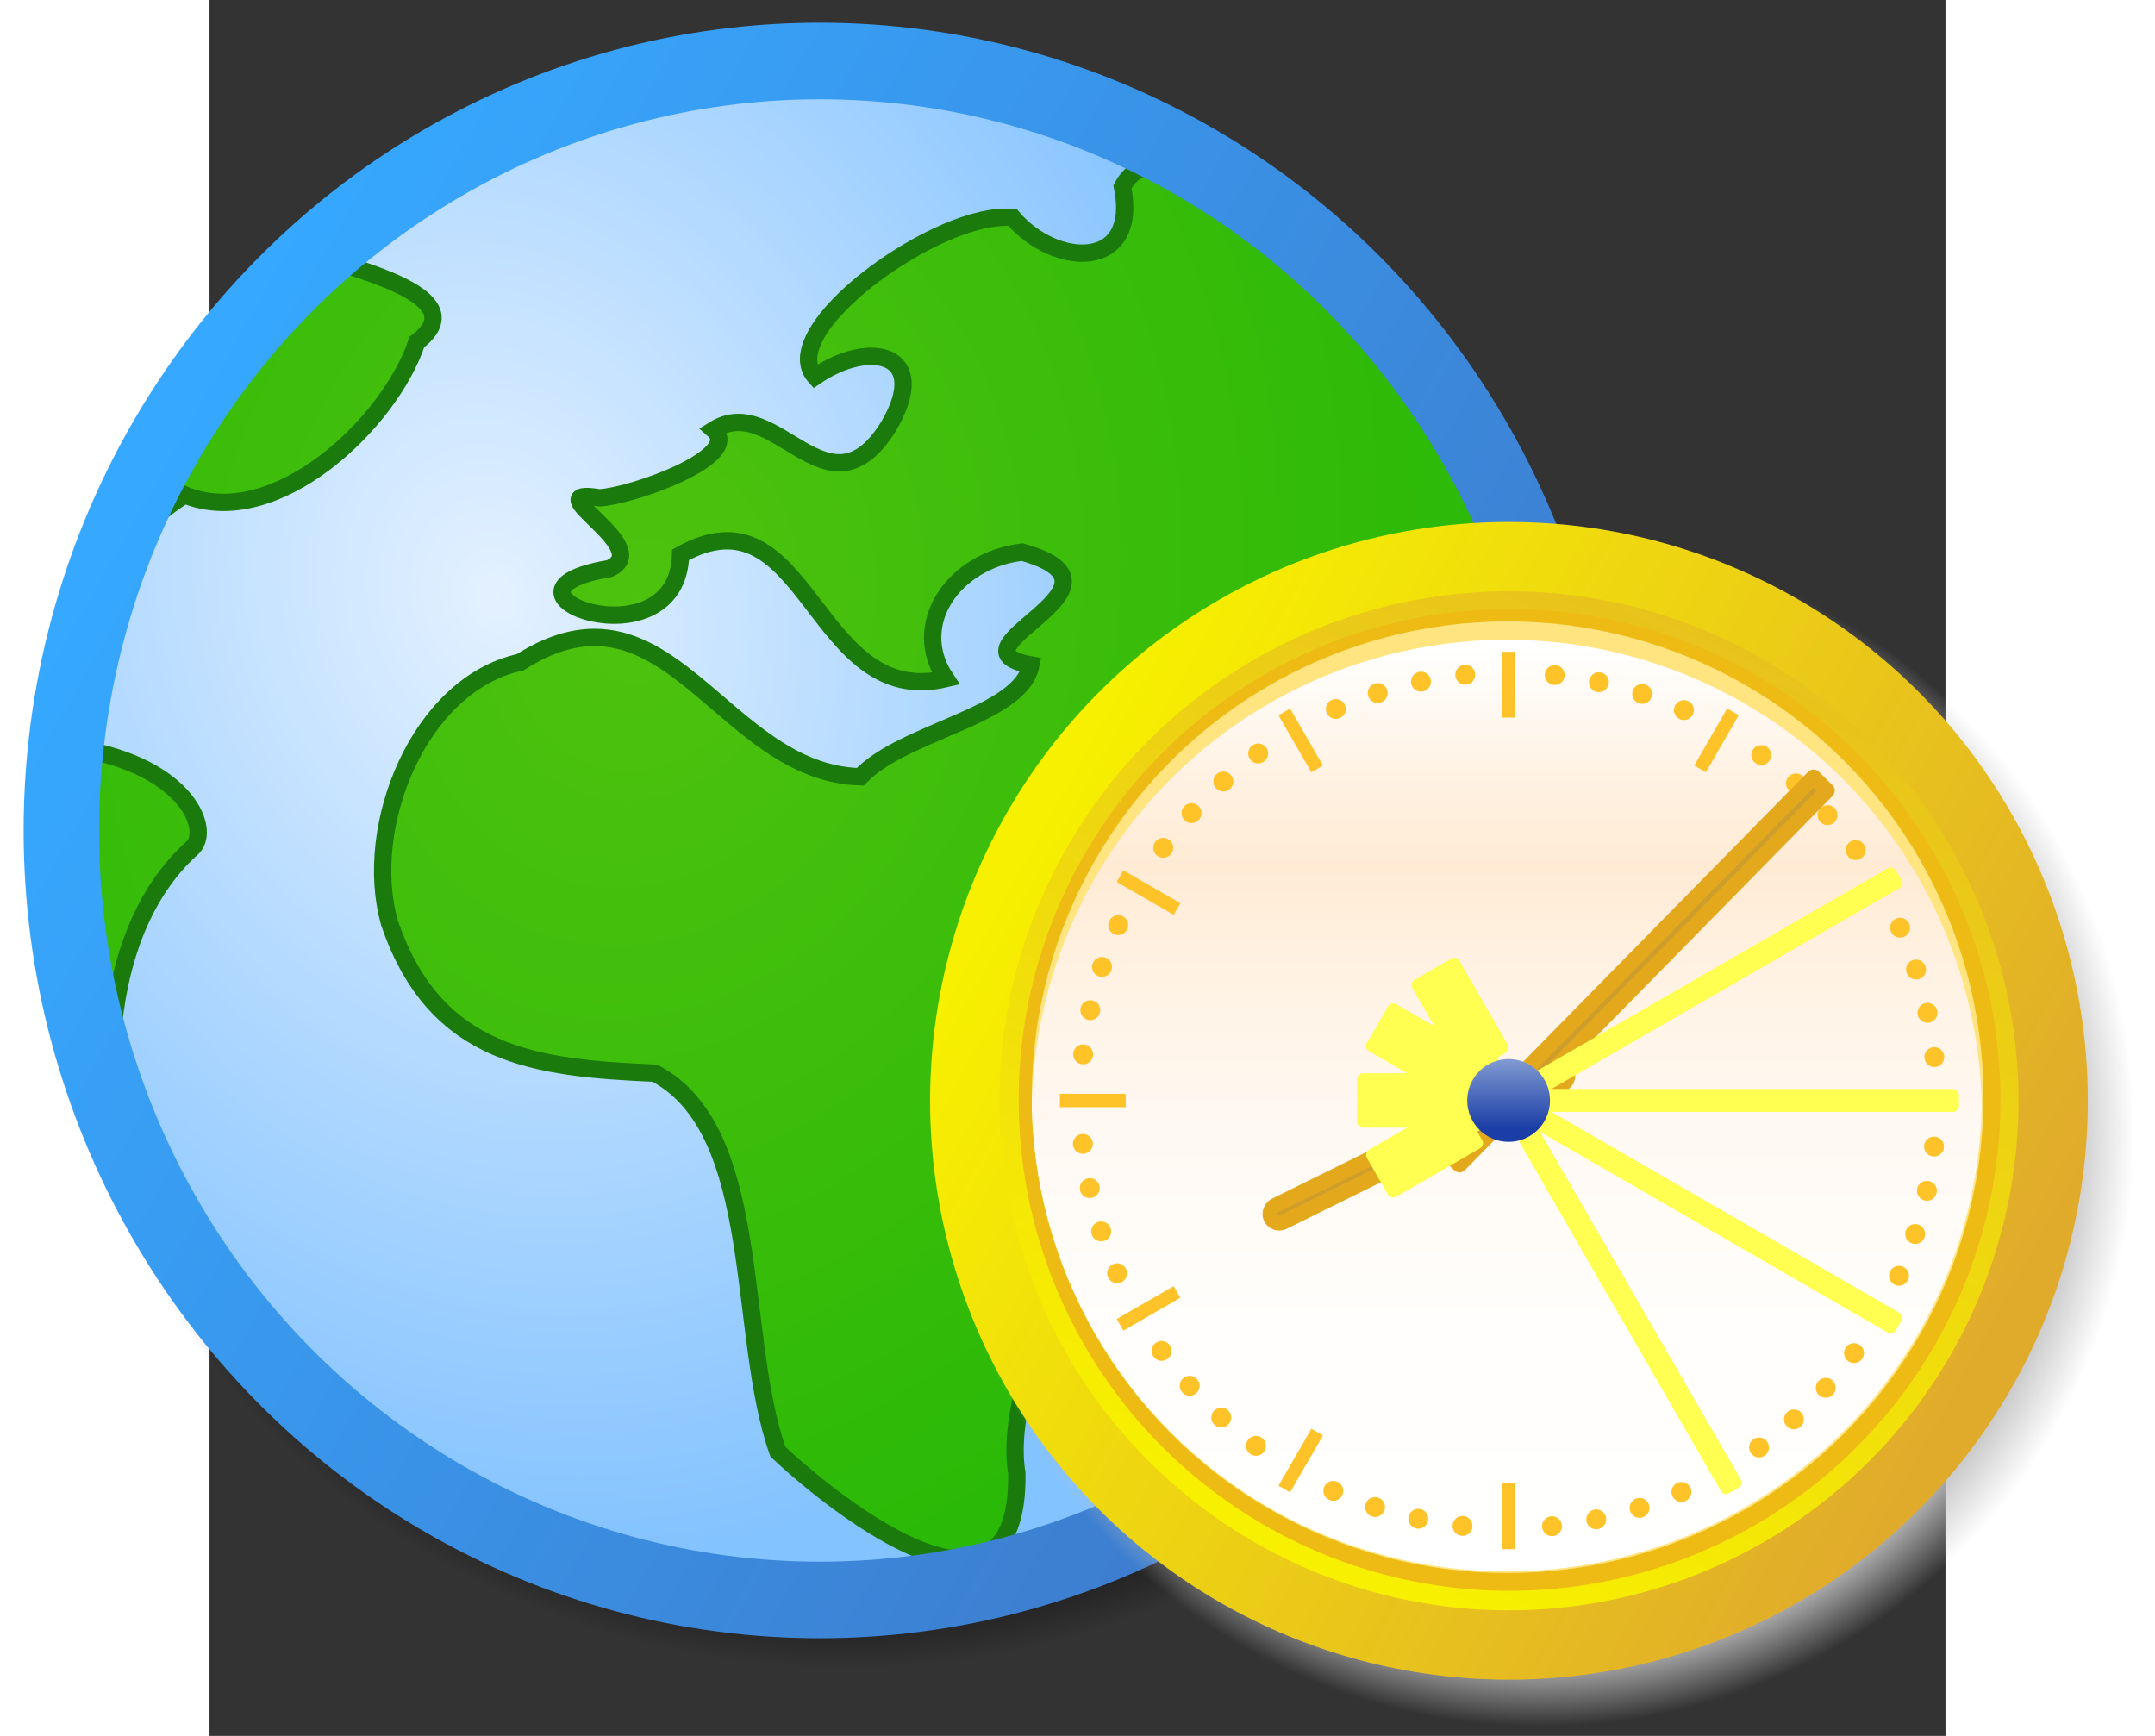 <?xml version="1.0" encoding="UTF-8" standalone="no"?>
<svg xmlns="http://www.w3.org/2000/svg" xmlns:xlink="http://www.w3.org/1999/xlink" width="360" height="290" version="1.0" viewBox="0 0 62 62">
  <rect x="0" y="0" width="62" height="62" fill="#333333" stroke="none"/>
  <defs>
    <linearGradient id="d" x1="61.626" x2="61.626" y1="-551.25" y2="-652.25" gradientTransform="matrix(1 0 0 -1 0 -538)" gradientUnits="userSpaceOnUse">
      <stop offset="0" stop-color="#fff"/>
      <stop offset=".148" stop-color="#fff1e1"/>
      <stop offset=".236" stop-color="#ffebd4"/>
      <stop offset=".35" stop-color="#fff2e3"/>
      <stop offset=".526" stop-color="#fff9f3"/>
      <stop offset=".726" stop-color="#fffefc"/>
      <stop offset="1" stop-color="#fff"/>
    </linearGradient>
    <linearGradient xlink:href="#a" id="b" x1="54.51" x2="9.547" y1="41.179" y2="16.249" gradientUnits="userSpaceOnUse" spreadMethod="pad">
      <stop offset="0" stop-color="#3e79ca"/>
      <stop offset="1" stop-color="#36a8ff"/>
    </linearGradient>
    <linearGradient id="h">
      <stop offset="0" stop-color="#4ec20e"/>
      <stop offset="1" stop-color="#2ab907"/>
    </linearGradient>
    <linearGradient id="a" x1="52.778" x2="22.014" y1="-13.239" y2="51.987" gradientUnits="userSpaceOnUse">
      <stop offset="0" stop-color="#d8ebff"/>
      <stop offset="1" stop-color="#4fa9ff"/>
    </linearGradient>
    <linearGradient id="e" x1="62.406" x2="62.406" y1="-595" y2="-603.187" gradientTransform="matrix(1 0 0 -1 0 -538)" gradientUnits="userSpaceOnUse">
      <stop offset="0" stop-color="#8ba4d6"/>
      <stop offset="1" stop-color="#1b3ea6"/>
    </linearGradient>
    <linearGradient xlink:href="#b" id="n" x1="55.454" x2="9.547" y1="42.753" y2="16.249" gradientUnits="userSpaceOnUse"/>
    <linearGradient xlink:href="#c" id="p" x1="52.778" x2="22.014" y1="-13.239" y2="51.987" gradientUnits="userSpaceOnUse"/>
    <linearGradient xlink:href="#c" id="q" x1="54.51" x2="9.547" y1="41.179" y2="16.249" gradientUnits="userSpaceOnUse" spreadMethod="pad"/>
    <linearGradient xlink:href="#d" id="r" x1="61.626" x2="61.626" y1="-551.25" y2="-652.25" gradientTransform="matrix(1 0 0 -1 0 -538)" gradientUnits="userSpaceOnUse"/>
    <linearGradient xlink:href="#e" id="y" x1="62.406" x2="62.406" y1="-595" y2="-603.187" gradientTransform="matrix(.267 0 0 -.267 26.924 -123.357)" gradientUnits="userSpaceOnUse"/>
    <linearGradient xlink:href="#f" id="c" x1="54.51" x2="9.547" y1="41.179" y2="16.249" gradientUnits="userSpaceOnUse" spreadMethod="pad">
      <stop offset="0" stop-color="#e0ab2b"/>
      <stop offset="1" stop-color="#f7f000"/>
    </linearGradient>
    <linearGradient id="f" x1="52.778" x2="22.014" y1="-13.239" y2="51.987" gradientUnits="userSpaceOnUse">
      <stop offset="0" stop-color="#d8ebff"/>
      <stop offset="1" stop-color="#4fa9ff"/>
    </linearGradient>
    <radialGradient id="g">
      <stop offset="0" stop-opacity=".312"/>
      <stop offset=".88" stop-opacity=".606"/>
      <stop offset="1" stop-opacity="0"/>
    </radialGradient>
    <radialGradient id="i">
      <stop offset="0" stop-color="silver"/>
      <stop offset=".88" stop-color="silver"/>
      <stop offset="1" stop-color="silver" stop-opacity="0"/>
    </radialGradient>
    <radialGradient xlink:href="#g" id="k" cx="31.386" cy="32.356" r="26.5" fx="31.386" fy="32.356" gradientTransform="matrix(.892 -.005 .005 .83 3.17 4.906)" gradientUnits="userSpaceOnUse"/>
    <radialGradient xlink:href="#a" id="l" cx="16.353" cy="26.318" r="26.8" fx="16.353" fy="26.318" gradientTransform="matrix(.374 1.161 -.97 .304 39.413 -3.799)" gradientUnits="userSpaceOnUse"/>
    <radialGradient xlink:href="#h" id="m" cx="24.113" cy="21.771" r="25.797" fx="24.113" fy="21.771" gradientTransform="matrix(.417 -1.463 1.197 .349 -156.496 79.122)" gradientUnits="userSpaceOnUse"/>
    <radialGradient xlink:href="#i" id="o" cx="32.5" cy="29.5" r="26.5" fx="32.5" fy="29.5" gradientUnits="userSpaceOnUse"/>
    <clipPath id="s">
      <use xlink:href="#j" width="62" height="62" overflow="visible"/>
    </clipPath>
    <circle id="j" cx="61.625" cy="61.875" r="51.375"/>
  </defs>
  <g transform="translate(131.502 -27.755) scale(.964)">
    <circle cx="32.5" cy="29.5" r="26.5" fill="url(#k)" transform="matrix(1.235 0 0 1.248 -151.471 23.712)"/>
    <circle cx="31" cy="31" r="25.8" fill="url(#l)" transform="matrix(1.089 0 0 1.105 -147.565 25.306)"/>
    <ellipse cx="30.894" cy="29.328" fill="#fff" opacity=".298" rx="25.115" ry="26.449" transform="matrix(1.071 0 0 1.034 -147.094 29.229)"/>
    <path fill="url(#m)" stroke="#1a7a0b" stroke-width=".642" d="M-132.494 38.258c-3.526 3.181-6.147 7.192-7.722 11.594.857-1.136 1.905-2.111 2.884-2.722 3.386 1.372 7.62-2.696 8.6-5.663 2.034-1.563-1.581-2.532-3.762-3.209zm23.334-.845c-2.794 1.216-5.963 4.028-4.817 5.33 2.032-1.393 4.333-.886 2.712 1.862-2.246 3.574-4.173-1.334-6.468.112 1.115.985-3.005 2.451-4.229 2.519-2.491-.409 2.12 1.844.367 2.621-5.101.85 2.515 3.684 2.635-.509 4.738-2.652 4.896 5.756 9.824 4.589-1.352-2.013.287-4.386 2.83-4.69 4.611 1.296-3.055 3.575.323 4.181-.361 1.905-4.72 2.445-6.319 4.143-5.15-.141-7.111-7.745-12.603-4.243-3.751.817-5.858 6.107-4.838 9.661 1.696 4.967 5.453 5.371 9.829 5.564 4.032 2.121 3.016 9.692 4.558 14.023 2.293 2.162 8.946 7.322 8.853.803-.733-4.474 4.905-13.106 7.027-17.003 3.327-5.583-3.348.587-4.865-2.052-.983-5.85 4.804-.663 7.378-2.425 2.446 1.527 6.337-1.219 6.818 3.08.937 5.292 3.03-1.795 4.238-2.41.495-4.7-.127-9.583-2.092-14.233-2.501-5.917-6.77-10.532-11.888-13.498-1.118-.152-2.232-.051-2.702.876.625 3.126-2.485 2.997-4.073 1.136-.68-.062-1.57.158-2.501.563zm-32.559 18.956c-.504 4.468.022 9.109 1.735 13.562-.317-3.538.421-7.5 2.953-9.742.698-.722-.342-3.172-4.647-3.725-.017-.03-.024-.064-.04-.095z"/>
    <circle cx="31" cy="31" r="25.8" fill="none" stroke="url(#n)" stroke-width="2.567" transform="matrix(1.089 0 0 1.105 -147.565 25.306)"/>
  </g>
  <g transform="translate(-7.551 -6.337) scale(1.237)">
    <circle cx="32.5" cy="29.5" r="26.5" fill="url(#o)" transform="matrix(.648 0 0 .648 23.464 18.689)"/>
    <circle cx="31" cy="31" r="25.8" fill="url(#p)" stroke="url(#q)" stroke-width="3.286" transform="translate(24.743 18.028) scale(.609)"/>
    <circle cx="43.64" cy="36.881" r="14.173" fill="#eeba14"/>
    <circle cx="43.584" cy="36.803" r="13.738" fill="#ffe480"/>
    <circle cx="61.625" cy="63.875" r="51.375" fill="url(#r)" clip-path="url(#s)" transform="translate(27.105 20.257) scale(.267)"/>
    <path id="t" fill="#ffc32a" fill-opacity="1" stroke="none" d="M43.418 23.942h.387v1.9H43.418z"/>
    <use xlink:href="#t" id="u" width="62" height="62" x="0" y="0" transform="rotate(30 43.612 36.897)"/>
    <use xlink:href="#t" id="v" width="62" height="62" x="0" y="0" transform="rotate(60 43.612 36.897)"/>
    <use xlink:href="#u" width="62" height="62" transform="rotate(60 43.612 36.897)"/>
    <use xlink:href="#v" width="62" height="62" transform="rotate(60 43.612 36.897)"/>
    <use xlink:href="#t" width="62" height="62" transform="rotate(150 43.612 36.897)"/>
    <use xlink:href="#t" width="62" height="62" transform="rotate(180 43.612 36.897)"/>
    <use xlink:href="#u" width="62" height="62" transform="rotate(180 43.612 36.897)"/>
    <use xlink:href="#v" width="62" height="62" transform="rotate(180 43.612 36.897)"/>
    <use xlink:href="#t" width="62" height="62" transform="rotate(-90 43.612 36.897)"/>
    <use xlink:href="#u" width="62" height="62" transform="rotate(-90 43.612 36.897)"/>
    <use xlink:href="#v" width="62" height="62" transform="rotate(-90 43.612 36.897)"/>
    <circle id="w" cx="251.513" cy="139.219" r="1.663" fill="#ffc32a" fill-opacity="1" stroke="none" transform="rotate(5.999 39.184 38.005) scale(.173)"/>
    <use xlink:href="#w" width="62" height="62" transform="rotate(6 43.612 36.897)"/>
    <use xlink:href="#w" width="62" height="62" transform="rotate(12 43.612 36.897)"/>
    <use xlink:href="#w" width="62" height="62" transform="rotate(18 43.612 36.897)"/>
    <use xlink:href="#w" width="62" height="62" transform="rotate(30 43.612 36.897)"/>
    <use xlink:href="#w" width="62" height="62" transform="rotate(36 43.612 36.897)"/>
    <use xlink:href="#w" width="62" height="62" transform="rotate(42 43.612 36.897)"/>
    <use xlink:href="#w" width="62" height="62" transform="rotate(48 43.612 36.897)"/>
    <use xlink:href="#w" width="62" height="62" transform="rotate(60 43.612 36.897)"/>
    <use xlink:href="#w" width="62" height="62" transform="rotate(66 43.612 36.897)"/>
    <use xlink:href="#w" width="62" height="62" transform="rotate(72 43.612 36.897)"/>
    <use xlink:href="#w" width="62" height="62" transform="rotate(78 43.612 36.897)"/>
    <use xlink:href="#w" width="62" height="62" transform="rotate(90 43.612 36.897)"/>
    <use xlink:href="#w" width="62" height="62" transform="rotate(96 43.612 36.897)"/>
    <use xlink:href="#w" width="62" height="62" transform="rotate(102 43.612 36.897)"/>
    <use xlink:href="#w" width="62" height="62" transform="rotate(108 43.612 36.897)"/>
    <use xlink:href="#w" width="62" height="62" transform="rotate(120 43.612 36.897)"/>
    <use xlink:href="#w" width="62" height="62" transform="rotate(126 43.612 36.897)"/>
    <use xlink:href="#w" width="62" height="62" transform="rotate(132 43.612 36.897)"/>
    <use xlink:href="#w" width="62" height="62" transform="rotate(138 43.612 36.897)"/>
    <use xlink:href="#w" width="62" height="62" transform="rotate(150 43.612 36.897)"/>
    <use xlink:href="#w" width="62" height="62" transform="rotate(156 43.612 36.897)"/>
    <use xlink:href="#w" width="62" height="62" transform="rotate(162 43.612 36.897)"/>
    <use xlink:href="#w" width="62" height="62" transform="rotate(168 43.612 36.897)"/>
    <use xlink:href="#w" width="62" height="62" transform="rotate(180 43.612 36.897)"/>
    <use xlink:href="#w" width="62" height="62" transform="rotate(-174 43.612 36.897)"/>
    <use xlink:href="#w" width="62" height="62" transform="rotate(-168 43.612 36.897)"/>
    <use xlink:href="#w" width="62" height="62" transform="rotate(-162 43.612 36.897)"/>
    <use xlink:href="#w" width="62" height="62" transform="rotate(-150 43.612 36.897)"/>
    <use xlink:href="#w" width="62" height="62" transform="rotate(-144 43.612 36.897)"/>
    <use xlink:href="#w" width="62" height="62" transform="rotate(-138 43.612 36.897)"/>
    <use xlink:href="#w" width="62" height="62" transform="rotate(-132 43.612 36.897)"/>
    <use xlink:href="#w" width="62" height="62" transform="rotate(-120 43.612 36.897)"/>
    <use xlink:href="#w" width="62" height="62" transform="rotate(-114 43.612 36.897)"/>
    <use xlink:href="#w" width="62" height="62" transform="rotate(-108 43.612 36.897)"/>
    <use xlink:href="#w" width="62" height="62" transform="rotate(-102 43.612 36.897)"/>
    <use xlink:href="#w" width="62" height="62" transform="rotate(-90 43.612 36.897)"/>
    <use xlink:href="#w" width="62" height="62" transform="rotate(-84 43.612 36.897)"/>
    <use xlink:href="#w" width="62" height="62" transform="rotate(-78 43.612 36.897)"/>
    <use xlink:href="#w" width="62" height="62" transform="rotate(-72 43.612 36.897)"/>
    <use xlink:href="#w" width="62" height="62" transform="rotate(-60 43.612 36.897)"/>
    <use xlink:href="#w" width="62" height="62" transform="rotate(-54 43.612 36.897)"/>
    <use xlink:href="#w" width="62" height="62" transform="rotate(-48 43.612 36.897)"/>
    <use xlink:href="#w" width="62" height="62" transform="rotate(-42 43.612 36.897)"/>
    <use xlink:href="#w" width="62" height="62" transform="rotate(-30 43.612 36.897)"/>
    <use xlink:href="#w" width="62" height="62" transform="rotate(-24 43.612 36.897)"/>
    <use xlink:href="#w" width="62" height="62" transform="rotate(-18 43.612 36.897)"/>
    <use xlink:href="#w" width="62" height="62" transform="rotate(-12 43.612 36.897)"/>
    <rect width=".535" height="9.54" x="-52.665" y="15.1" fill="#ce9e2a" stroke="#e4a81d" stroke-linejoin="round" stroke-width=".432" rx=".267" ry=".267" transform="rotate(-116.292)"/>
    <path fill="#ce9e2a" stroke="#e4a81d" stroke-linejoin="round" stroke-width=".432" d="m52.413 27.558.4.393L42.194 38.758l-.4-.393z"/>
    <g id="x" fill="#feff50" stroke="#feff50" stroke-linecap="round" stroke-linejoin="round" stroke-width=".346" transform="rotate(150 43.612 36.897)">
      <rect width=".317" height="14.751" x="43.453" y="24.067" rx="0" ry="0"/>
      <rect width="1.224" height="2.795" x="43" y="38.303" rx="0" ry="0"/>
    </g>
    <use xlink:href="#x" width="62" height="62" opacity=".75" transform="rotate(-30 43.612 36.897)"/>
    <use xlink:href="#x" width="62" height="62" opacity=".5" transform="rotate(-60 43.612 36.897)"/>
    <use xlink:href="#x" width="62" height="62" opacity=".25" transform="rotate(-90 43.612 36.897)"/>
    <circle cx="43.612" cy="36.897" r="1.195" fill="url(#y)"/>
  </g>
</svg>